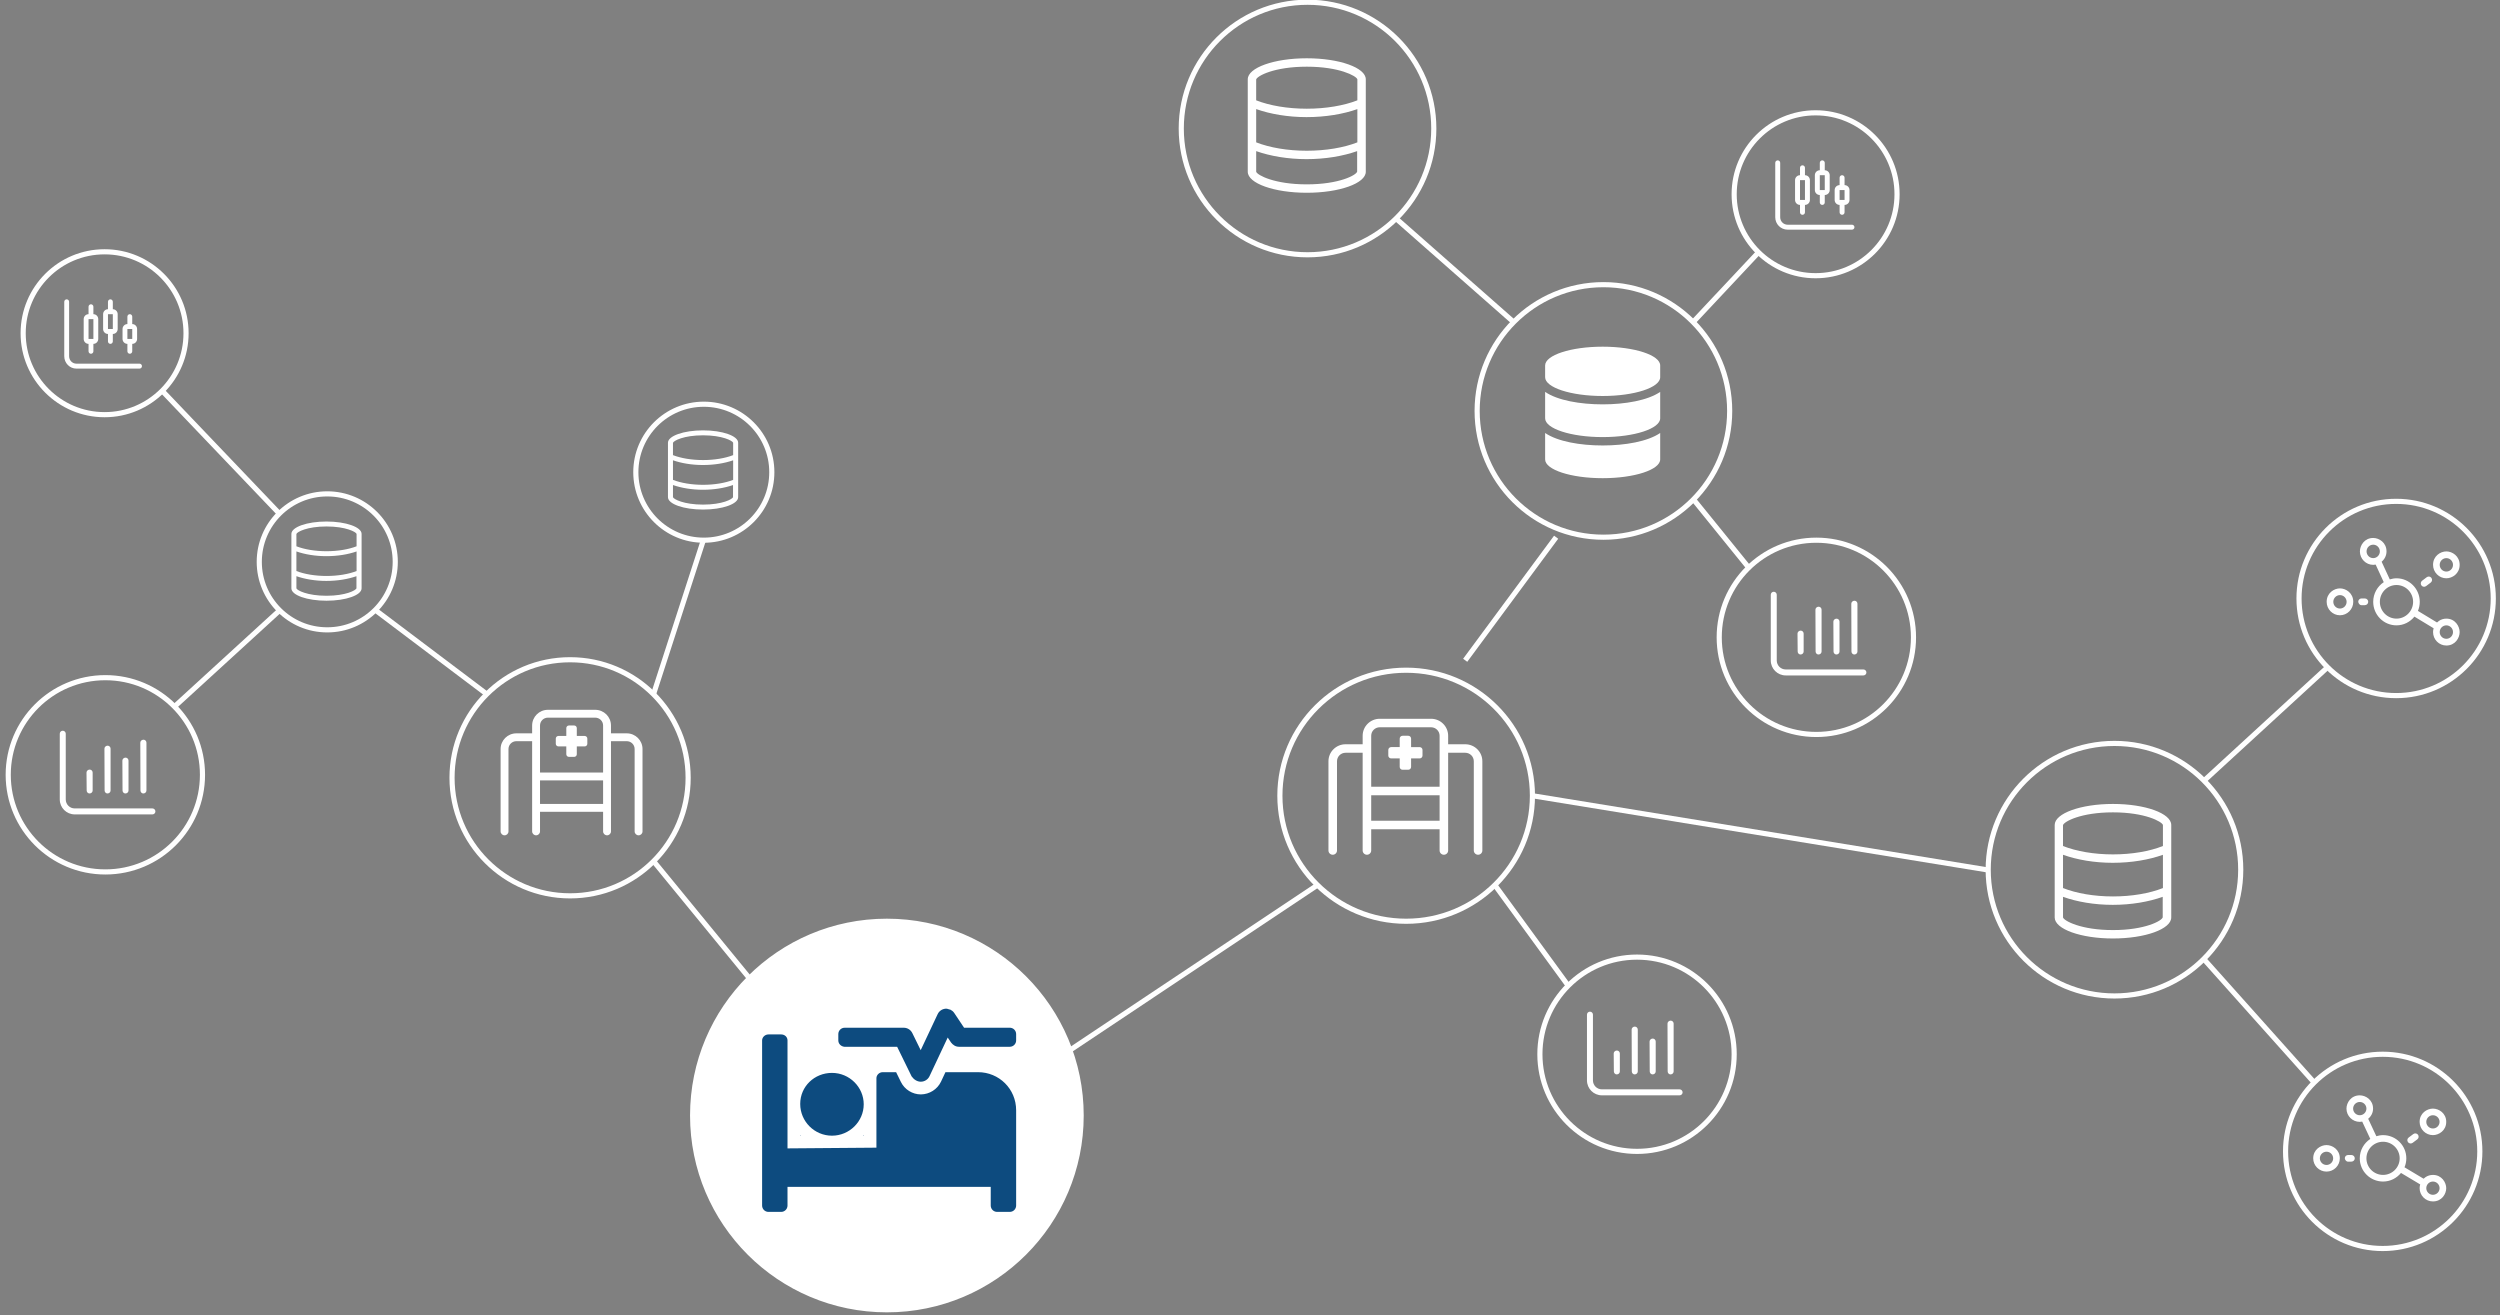 <svg width="1673" height="880" xmlns="http://www.w3.org/2000/svg" xmlns:xlink="http://www.w3.org/1999/xlink" overflow="hidden"><rect width="100%" height="100%" fill="#808080" stroke="none"/><defs><clipPath id="clip0"><rect x="2039" y="990" width="1673" height="880"/></clipPath><clipPath id="clip1"><rect x="2373" y="1465" width="97" height="84"/></clipPath><clipPath id="clip2"><rect x="2373" y="1465" width="97" height="84"/></clipPath><clipPath id="clip3"><rect x="2373" y="1465" width="97" height="84"/></clipPath><clipPath id="clip4"><rect x="2928" y="1470" width="103" height="92"/></clipPath><clipPath id="clip5"><rect x="2928" y="1470" width="103" height="92"/></clipPath><clipPath id="clip6"><rect x="2928" y="1470" width="103" height="92"/></clipPath><clipPath id="clip7"><rect x="2234" y="1338" width="48" height="54"/></clipPath><clipPath id="clip8"><rect x="2234" y="1338" width="48" height="54"/></clipPath><clipPath id="clip9"><rect x="2234" y="1338" width="48" height="54"/></clipPath><clipPath id="clip10"><rect x="2486" y="1278" width="48" height="53"/></clipPath><clipPath id="clip11"><rect x="2486" y="1278" width="48" height="53"/></clipPath><clipPath id="clip12"><rect x="2486" y="1278" width="48" height="53"/></clipPath><clipPath id="clip13"><rect x="2874" y="1028" width="80" height="91"/></clipPath><clipPath id="clip14"><rect x="2874" y="1028" width="80" height="91"/></clipPath><clipPath id="clip15"><rect x="2874" y="1028" width="80" height="91"/></clipPath><clipPath id="clip16"><rect x="3414" y="1527" width="79" height="92"/></clipPath><clipPath id="clip17"><rect x="3414" y="1527" width="79" height="92"/></clipPath><clipPath id="clip18"><rect x="3414" y="1527" width="79" height="92"/></clipPath><clipPath id="clip19"><rect x="3073" y="1222" width="78" height="89"/></clipPath><clipPath id="clip20"><rect x="3073" y="1222" width="78" height="89"/></clipPath><clipPath id="clip21"><rect x="3073" y="1222" width="78" height="89"/></clipPath><clipPath id="clip22"><rect x="3587" y="1722" width="90" height="73"/></clipPath><clipPath id="clip23"><rect x="3587" y="1722" width="90" height="73"/></clipPath><clipPath id="clip24"><rect x="3587" y="1722" width="90" height="73"/></clipPath><clipPath id="clip25"><rect x="3595" y="1349" width="90" height="74"/></clipPath><clipPath id="clip26"><rect x="3595" y="1349" width="90" height="74"/></clipPath><clipPath id="clip27"><rect x="3595" y="1349" width="90" height="74"/></clipPath><clipPath id="clip28"><rect x="3227" y="1094" width="54" height="54"/></clipPath><clipPath id="clip29"><rect x="3227" y="1094" width="54" height="54"/></clipPath><clipPath id="clip30"><rect x="3227" y="1094" width="54" height="54"/></clipPath><clipPath id="clip31"><rect x="3224" y="1381" width="64" height="66"/></clipPath><clipPath id="clip32"><rect x="3224" y="1381" width="64" height="66"/></clipPath><clipPath id="clip33"><rect x="3224" y="1381" width="64" height="66"/></clipPath><clipPath id="clip34"><rect x="3100" y="1663" width="65" height="64"/></clipPath><clipPath id="clip35"><rect x="3100" y="1663" width="65" height="64"/></clipPath><clipPath id="clip36"><rect x="3100" y="1663" width="65" height="64"/></clipPath><clipPath id="clip37"><rect x="2082" y="1186" width="52" height="54"/></clipPath><clipPath id="clip38"><rect x="2082" y="1186" width="52" height="54"/></clipPath><clipPath id="clip39"><rect x="2082" y="1186" width="52" height="54"/></clipPath><clipPath id="clip40"><rect x="2079" y="1475" width="64" height="64"/></clipPath><clipPath id="clip41"><rect x="2079" y="1475" width="64" height="64"/></clipPath><clipPath id="clip42"><rect x="2079" y="1475" width="64" height="64"/></clipPath><clipPath id="clip43"><rect x="2548" y="1665" width="172" height="136"/></clipPath><clipPath id="clip44"><rect x="2548" y="1665" width="172" height="136"/></clipPath><clipPath id="clip45"><rect x="2548" y="1665" width="172" height="136"/></clipPath></defs><g clip-path="url(#clip0)" transform="translate(-2039 -990)"><path d="M2502.5 1736.5C2502.5 1664.7 2560.7 1606.5 2632.5 1606.5 2704.3 1606.5 2762.5 1664.7 2762.5 1736.5 2762.5 1808.3 2704.3 1866.5 2632.5 1866.5 2560.7 1866.5 2502.5 1808.3 2502.5 1736.5Z" stroke="#FFFFFF" stroke-width="3.438" stroke-linecap="butt" stroke-linejoin="round" stroke-miterlimit="10" stroke-opacity="1" fill="#FFFFFF" fill-rule="evenodd" fill-opacity="1"/><path d="M2895.5 1522.5C2895.5 1476.11 2933.33 1438.5 2980 1438.5 3026.67 1438.5 3064.5 1476.11 3064.5 1522.5 3064.5 1568.89 3026.67 1606.5 2980 1606.5 2933.33 1606.5 2895.5 1568.89 2895.5 1522.5Z" stroke="#FFFFFF" stroke-width="3.438" stroke-linecap="butt" stroke-linejoin="round" stroke-miterlimit="10" stroke-opacity="1" fill="none" fill-rule="evenodd"/><path d="M3027.5 1265C3027.5 1218.33 3065.33 1180.5 3112 1180.5 3158.67 1180.5 3196.5 1218.33 3196.5 1265 3196.5 1311.67 3158.67 1349.5 3112 1349.5 3065.33 1349.5 3027.5 1311.67 3027.5 1265Z" stroke="#FFFFFF" stroke-width="3.438" stroke-linecap="butt" stroke-linejoin="round" stroke-miterlimit="10" stroke-opacity="1" fill="none" fill-rule="evenodd"/><path d="M3369.5 1572C3369.5 1525.33 3407.33 1487.5 3454 1487.5 3500.67 1487.5 3538.5 1525.33 3538.5 1572 3538.5 1618.67 3500.67 1656.5 3454 1656.5 3407.33 1656.5 3369.5 1618.67 3369.5 1572Z" stroke="#FFFFFF" stroke-width="3.438" stroke-linecap="butt" stroke-linejoin="round" stroke-miterlimit="10" stroke-opacity="1" fill="none" fill-rule="evenodd"/><path d="M3577.5 1390.5C3577.5 1354.6 3606.6 1325.5 3642.5 1325.5 3678.4 1325.5 3707.5 1354.6 3707.5 1390.5 3707.5 1426.4 3678.4 1455.5 3642.5 1455.5 3606.6 1455.5 3577.5 1426.4 3577.5 1390.5Z" stroke="#FFFFFF" stroke-width="3.438" stroke-linecap="butt" stroke-linejoin="round" stroke-miterlimit="10" stroke-opacity="1" fill="none" fill-rule="evenodd"/><path d="M3568.5 1760.5C3568.5 1724.6 3597.6 1695.5 3633.5 1695.5 3669.4 1695.5 3698.5 1724.6 3698.5 1760.5 3698.5 1796.4 3669.4 1825.5 3633.5 1825.5 3597.6 1825.5 3568.5 1796.4 3568.5 1760.5Z" stroke="#FFFFFF" stroke-width="3.438" stroke-linecap="butt" stroke-linejoin="round" stroke-miterlimit="10" stroke-opacity="1" fill="none" fill-rule="evenodd"/><path d="M3199.5 1120C3199.5 1089.9 3223.9 1065.5 3254 1065.5 3284.1 1065.5 3308.5 1089.9 3308.5 1120 3308.5 1150.1 3284.1 1174.5 3254 1174.5 3223.9 1174.5 3199.5 1150.1 3199.5 1120Z" stroke="#FFFFFF" stroke-width="3.438" stroke-linecap="butt" stroke-linejoin="round" stroke-miterlimit="10" stroke-opacity="1" fill="none" fill-rule="evenodd"/><path d="M3069.5 1695.5C3069.5 1659.6 3098.6 1630.5 3134.5 1630.5 3170.4 1630.5 3199.5 1659.6 3199.5 1695.5 3199.5 1731.4 3170.4 1760.5 3134.5 1760.5 3098.6 1760.5 3069.5 1731.4 3069.5 1695.5Z" stroke="#FFFFFF" stroke-width="3.438" stroke-linecap="butt" stroke-linejoin="round" stroke-miterlimit="10" stroke-opacity="1" fill="none" fill-rule="evenodd"/><path d="M3189.5 1416.5C3189.5 1380.6 3218.6 1351.5 3254.5 1351.5 3290.4 1351.5 3319.5 1380.6 3319.5 1416.5 3319.5 1452.4 3290.4 1481.5 3254.5 1481.5 3218.6 1481.5 3189.5 1452.4 3189.5 1416.5Z" stroke="#FFFFFF" stroke-width="3.438" stroke-linecap="butt" stroke-linejoin="round" stroke-miterlimit="10" stroke-opacity="1" fill="none" fill-rule="evenodd"/><path d="M2341.5 1510.5C2341.5 1466.87 2376.87 1431.5 2420.5 1431.5 2464.13 1431.5 2499.5 1466.87 2499.5 1510.5 2499.5 1554.13 2464.13 1589.5 2420.5 1589.5 2376.87 1589.5 2341.5 1554.13 2341.5 1510.5Z" stroke="#FFFFFF" stroke-width="3.438" stroke-linecap="butt" stroke-linejoin="round" stroke-miterlimit="10" stroke-opacity="1" fill="none" fill-rule="evenodd"/><path d="M2829.5 1076C2829.5 1029.33 2867.33 991.5 2914 991.5 2960.67 991.5 2998.5 1029.33 2998.5 1076 2998.5 1122.67 2960.67 1160.5 2914 1160.5 2867.33 1160.5 2829.5 1122.67 2829.5 1076Z" stroke="#FFFFFF" stroke-width="3.438" stroke-linecap="butt" stroke-linejoin="round" stroke-miterlimit="10" stroke-opacity="1" fill="none" fill-rule="evenodd"/><path d="M2464.5 1306C2464.5 1280.87 2484.87 1260.5 2510 1260.5 2535.13 1260.5 2555.5 1280.87 2555.5 1306 2555.5 1331.13 2535.13 1351.5 2510 1351.5 2484.87 1351.5 2464.5 1331.13 2464.5 1306Z" stroke="#FFFFFF" stroke-width="3.438" stroke-linecap="butt" stroke-linejoin="round" stroke-miterlimit="10" stroke-opacity="1" fill="none" fill-rule="evenodd"/><path d="M2212.5 1366C2212.5 1340.87 2232.87 1320.5 2258 1320.5 2283.13 1320.5 2303.5 1340.87 2303.5 1366 2303.5 1391.13 2283.13 1411.5 2258 1411.5 2232.87 1411.5 2212.5 1391.13 2212.5 1366Z" stroke="#FFFFFF" stroke-width="3.438" stroke-linecap="butt" stroke-linejoin="round" stroke-miterlimit="10" stroke-opacity="1" fill="none" fill-rule="evenodd"/><path d="M2364.75 1454.49 2290.5 1398.5" stroke="#FFFFFF" stroke-width="3.438" stroke-linecap="butt" stroke-linejoin="round" stroke-miterlimit="10" stroke-opacity="1" fill="none" fill-rule="evenodd"/><path d="M0 0 33.205 102.554" stroke="#FFFFFF" stroke-width="3.438" stroke-linecap="butt" stroke-linejoin="round" stroke-miterlimit="10" stroke-opacity="1" fill="none" fill-rule="evenodd" transform="matrix(1 0 0 -1 2476.5 1454.05)"/><path d="M2476.5 1566.5 2540.99 1645.21" stroke="#FFFFFF" stroke-width="3.438" stroke-linecap="butt" stroke-linejoin="round" stroke-miterlimit="10" stroke-opacity="1" fill="none" fill-rule="evenodd"/><path d="M2973.5 1136.5 3052.15 1205.72" stroke="#FFFFFF" stroke-width="3.438" stroke-linecap="butt" stroke-linejoin="round" stroke-miterlimit="10" stroke-opacity="1" fill="none" fill-rule="evenodd"/><path d="M0 0 60.869 82.357" stroke="#FFFFFF" stroke-width="3.438" stroke-linecap="butt" stroke-linejoin="round" stroke-miterlimit="10" stroke-opacity="1" fill="none" fill-rule="evenodd" transform="matrix(-1 0 0 1 3080.37 1349.5)"/><path d="M0 0 169.86 113.284" stroke="#FFFFFF" stroke-width="3.438" stroke-linecap="butt" stroke-linejoin="round" stroke-miterlimit="10" stroke-opacity="1" fill="none" fill-rule="evenodd" transform="matrix(1 0 0 -1 2750.5 1695.78)"/><path d="M3369.07 1572.15 3064.5 1522.5" stroke="#FFFFFF" stroke-width="3.438" stroke-linecap="butt" stroke-linejoin="round" stroke-miterlimit="10" stroke-opacity="1" fill="none" fill-rule="evenodd"/><path d="M0 0 83.145 76.338" stroke="#FFFFFF" stroke-width="3.438" stroke-linecap="butt" stroke-linejoin="round" stroke-miterlimit="10" stroke-opacity="1" fill="none" fill-rule="evenodd" transform="matrix(-1 0 0 1 3596.65 1436.5)"/><path d="M3587.4 1714.16 3513.5 1631.5" stroke="#FFFFFF" stroke-width="3.438" stroke-linecap="butt" stroke-linejoin="round" stroke-miterlimit="10" stroke-opacity="1" fill="none" fill-rule="evenodd"/><path d="M0 0 43.646 46.543" stroke="#FFFFFF" stroke-width="3.438" stroke-linecap="butt" stroke-linejoin="round" stroke-miterlimit="10" stroke-opacity="1" fill="none" fill-rule="evenodd" transform="matrix(-1 0 0 1 3216.15 1158.5)"/><path d="M3209.3 1369.93 3172.5 1324.5" stroke="#FFFFFF" stroke-width="3.438" stroke-linecap="butt" stroke-linejoin="round" stroke-miterlimit="10" stroke-opacity="1" fill="none" fill-rule="evenodd"/><path d="M3088.62 1649.85 3039.5 1582.5" stroke="#FFFFFF" stroke-width="3.438" stroke-linecap="butt" stroke-linejoin="round" stroke-miterlimit="10" stroke-opacity="1" fill="none" fill-rule="evenodd"/><g clip-path="url(#clip1)"><g clip-path="url(#clip2)"><g clip-path="url(#clip3)"><path d="M84 15.75 73.5 15.751 73.5 10.5C73.5 4.7 68.799 0 63 0L31.5 0C25.709 0 21 4.7 21 10.5L21 15.752 10.5 15.75C4.7 15.75 0 20.459 0 26.25L0 81.375C0 82.819 1.175 84 2.625 84 4.075 84 5.25 82.819 5.25 81.375L5.25 26.25C5.25 23.351 7.601 21 10.5 21L21 21 21 81.375C21 82.819 22.181 84 23.625 84 25.069 84 26.25 82.819 26.25 81.375L26.25 68.25 68.25 68.25 68.25 81.375C68.25 82.825 69.425 84 70.875 84 72.325 84 73.5 82.825 73.5 81.375L73.5 21 84 21C86.899 21 89.25 23.351 89.25 26.25L89.25 81.375C89.25 82.825 90.425 84 91.875 84 93.325 84 94.5 82.825 94.5 81.375L94.5 26.25C94.5 20.459 89.791 15.75 84 15.75ZM68.25 63 26.25 63 26.25 47.25 68.25 47.25 68.25 63ZM68.25 42 26.25 42 26.25 10.5C26.25 7.601 28.601 5.25 31.5 5.25L63 5.25C65.899 5.25 68.25 7.601 68.25 10.5L68.25 42ZM55.994 17.505 50.744 17.505 50.744 12.255C50.744 11.283 49.973 10.5 49.005 10.5L45.495 10.5C44.526 10.5 43.755 11.283 43.755 12.251L43.755 17.5 38.505 17.5C37.537 17.505 36.75 18.276 36.75 19.244L36.75 22.744C36.75 23.71 37.533 24.494 38.501 24.494L43.751 24.494 43.751 29.744C43.755 30.712 44.526 31.5 45.495 31.5L48.994 31.5C49.96 31.5 50.744 30.716 50.744 29.749L50.744 24.499 55.994 24.499C56.962 24.494 57.75 23.723 57.75 22.755L57.75 19.244C57.75 18.276 56.962 17.505 55.994 17.505Z" fill="#FFFFFF" fill-rule="nonzero" fill-opacity="1" transform="matrix(1.005 0 0 1 2374 1465)"/></g></g></g><g clip-path="url(#clip4)"><g clip-path="url(#clip5)"><g clip-path="url(#clip6)"><path d="M91 17.062 79.625 17.064 79.625 11.375C79.625 5.092 74.533 0 68.25 0L34.125 0C27.851 0 22.75 5.092 22.75 11.375L22.75 17.064 11.375 17.062C5.092 17.062 0 22.163 0 28.438L0 88.156C0 89.72 1.273 91 2.844 91 4.414 91 5.688 89.72 5.688 88.156L5.688 28.438C5.688 25.297 8.234 22.75 11.375 22.75L22.75 22.75 22.75 88.156C22.75 89.72 24.03 91 25.594 91 27.158 91 28.438 89.72 28.438 88.156L28.438 73.938 73.938 73.938 73.938 88.156C73.938 89.727 75.211 91 76.781 91 78.352 91 79.625 89.727 79.625 88.156L79.625 22.75 91 22.75C94.141 22.75 96.688 25.297 96.688 28.438L96.688 88.156C96.688 89.727 97.961 91 99.531 91 101.102 91 102.375 89.727 102.375 88.156L102.375 28.438C102.375 22.163 97.274 17.062 91 17.062ZM73.938 68.25 28.438 68.25 28.438 51.188 73.938 51.188 73.938 68.25ZM73.938 45.5 28.438 45.5 28.438 11.375C28.438 8.234 30.985 5.688 34.125 5.688L68.25 5.688C71.391 5.688 73.938 8.234 73.938 11.375L73.938 45.5ZM60.661 18.964 54.973 18.964 54.973 13.277C54.973 12.223 54.138 11.375 53.089 11.375L49.286 11.375C48.237 11.375 47.402 12.223 47.402 13.271L47.402 18.959 41.714 18.959C40.666 18.964 39.812 19.8 39.812 20.848L39.812 24.639C39.812 25.686 40.661 26.536 41.709 26.536L47.397 26.536 47.397 32.223C47.402 33.272 48.237 34.125 49.286 34.125L53.077 34.125C54.124 34.125 54.973 33.276 54.973 32.229L54.973 26.541 60.661 26.541C61.709 26.536 62.563 25.7 62.563 24.652L62.563 20.848C62.563 19.8 61.709 18.964 60.661 18.964Z" fill="#FFFFFF" fill-rule="nonzero" fill-opacity="1" transform="matrix(1.006 0 0 1 2928 1471)"/></g></g></g><g clip-path="url(#clip7)"><g clip-path="url(#clip8)"><g clip-path="url(#clip9)"><path d="M23.188 0C10.383 0 0 3.708 0 8.281L0 44.719C0 49.292 10.383 53 23.188 53 35.992 53 46.375 49.292 46.375 44.719L46.375 8.281C46.375 3.708 35.992 0 23.188 0ZM23.188 3.312C35.92 3.312 42.659 6.956 43.062 8.281L43.064 16.571C37.773 18.654 30.723 19.875 23.188 19.875 15.652 19.875 8.602 18.654 3.307 16.573L3.306 8.34C3.717 6.956 10.362 3.312 23.188 3.312ZM43.062 20.03 43.065 33.135C37.773 35.216 30.723 36.438 23.188 36.438 15.65 36.438 8.602 35.212 3.312 33.132L3.308 20.02C8.869 21.997 15.807 23.188 23.094 23.188 30.568 23.188 37.504 21.997 43.062 20.03ZM23.188 49.687C10.455 49.687 3.716 46.044 3.312 44.719L3.311 36.588C8.871 38.559 15.807 39.75 23.094 39.75 30.476 39.75 37.41 38.562 42.98 36.587L42.981 44.659C42.659 46.044 35.92 49.687 23.188 49.687Z" fill="#FFFFFF" fill-rule="nonzero" fill-opacity="1" transform="matrix(1.013 0 0 1 2234 1339)"/></g></g></g><g clip-path="url(#clip10)"><g clip-path="url(#clip11)"><g clip-path="url(#clip12)"><path d="M23.188 0C10.383 0 0 3.708 0 8.281L0 44.719C0 49.292 10.383 53 23.188 53 35.992 53 46.375 49.292 46.375 44.719L46.375 8.281C46.375 3.708 35.992 0 23.188 0ZM23.188 3.312C35.92 3.312 42.659 6.956 43.062 8.281L43.064 16.571C37.773 18.654 30.723 19.875 23.188 19.875 15.652 19.875 8.602 18.654 3.307 16.573L3.306 8.34C3.717 6.956 10.362 3.312 23.188 3.312ZM43.062 20.03 43.065 33.135C37.773 35.216 30.723 36.438 23.188 36.438 15.65 36.438 8.602 35.212 3.312 33.132L3.308 20.02C8.869 21.997 15.807 23.188 23.094 23.188 30.568 23.188 37.504 21.997 43.062 20.03ZM23.188 49.687C10.455 49.687 3.716 46.044 3.312 44.719L3.311 36.588C8.871 38.559 15.807 39.75 23.094 39.75 30.476 39.75 37.41 38.562 42.98 36.587L42.981 44.659C42.659 46.044 35.92 49.687 23.188 49.687Z" fill="#FFFFFF" fill-rule="nonzero" fill-opacity="1" transform="matrix(1.013 0 0 1 2486 1278)"/></g></g></g><g clip-path="url(#clip13)"><g clip-path="url(#clip14)"><g clip-path="url(#clip15)"><path d="M39.375 0C17.631 0 0 6.296 0 14.062L0 75.938C0 83.704 17.631 90 39.375 90 61.119 90 78.75 83.704 78.75 75.938L78.75 14.062C78.75 6.296 61.119 0 39.375 0ZM39.375 5.625C60.996 5.625 72.439 11.812 73.125 14.062L73.128 28.139C64.143 31.676 52.172 33.75 39.375 33.75 26.578 33.75 14.607 31.676 5.616 28.143L5.614 14.163C6.312 11.812 17.596 5.625 39.375 5.625ZM73.125 34.014 73.129 56.268C64.143 59.801 52.172 61.875 39.375 61.875 26.576 61.875 14.607 59.794 5.625 56.262L5.618 33.996C15.061 37.353 26.842 39.375 39.217 39.375 51.908 39.375 63.686 37.353 73.125 34.014ZM39.375 84.375C17.754 84.375 6.311 78.188 5.625 75.938L5.623 62.13C15.065 65.479 26.842 67.5 39.217 67.5 51.752 67.5 63.527 65.482 72.984 62.128L72.987 75.836C72.439 78.188 60.996 84.375 39.375 84.375Z" fill="#FFFFFF" fill-rule="nonzero" fill-opacity="1" transform="matrix(1.003 0 0 1 2874 1029)"/></g></g></g><g clip-path="url(#clip16)"><g clip-path="url(#clip17)"><g clip-path="url(#clip18)"><path d="M39 0C17.463 0 0 6.237 0 13.929L0 75.214C0 82.906 17.463 89.143 39 89.143 60.537 89.143 78 82.906 78 75.214L78 13.929C78 6.237 60.537 0 39 0ZM39 5.571C60.415 5.571 71.75 11.7 72.429 13.929L72.431 27.871C63.532 31.374 51.675 33.429 39 33.429 26.325 33.429 14.468 31.374 5.563 27.875L5.561 14.028C6.252 11.7 17.428 5.571 39 5.571ZM72.429 33.69 72.433 55.732C63.532 59.231 51.675 61.286 39 61.286 26.323 61.286 14.468 59.224 5.571 55.727L5.564 33.672C14.918 36.998 26.586 39 38.843 39 51.414 39 63.079 36.998 72.429 33.69ZM39 83.572C17.585 83.572 6.25 77.443 5.571 75.214L5.569 61.538C14.921 64.855 26.586 66.857 38.843 66.857 51.259 66.857 62.922 64.858 72.289 61.536L72.292 75.113C71.75 77.443 60.415 83.572 39 83.572Z" fill="#FFFFFF" fill-rule="nonzero" fill-opacity="1" transform="matrix(1 0 0 1.01 3414 1528)"/></g></g></g><g clip-path="url(#clip19)"><g clip-path="url(#clip20)"><g clip-path="url(#clip21)"><path d="M3150 1234.57 3150 1242.43C3150 1249.35 3132.74 1255 3111.5 1255 3090.26 1255 3073 1249.35 3073 1242.44L3073 1234.57C3073 1227.65 3090.26 1222 3111.5 1222 3132.74 1222 3150 1227.65 3150 1234.57Z" fill="#FFFFFF" fill-rule="nonzero" fill-opacity="1"/><path d="M3111.5 1260.6C3096.42 1260.6 3081.27 1257.94 3073 1252.25L3073 1269.93C3073 1276.85 3090.26 1282.5 3111.5 1282.5 3132.74 1282.5 3150 1276.85 3150 1269.93L3150 1252.25C3141.73 1257.94 3126.59 1260.6 3111.5 1260.6ZM3073 1279.75 3073 1297.44C3073 1304.35 3090.26 1310 3111.5 1310 3132.74 1310 3150 1304.35 3150 1297.43L3150 1279.75C3141.73 1285.44 3126.57 1288.11 3111.5 1288.11 3096.43 1288.11 3081.27 1285.44 3073 1279.75Z" fill="#FFFFFF" fill-rule="nonzero" fill-opacity="1"/></g></g></g><g clip-path="url(#clip22)"><g clip-path="url(#clip23)"><g clip-path="url(#clip24)"><path d="M8.875 33.281C4.953 33.281 0 36.31 0 42.156 0 47.044 3.987 51.031 8.875 51.031 13.763 51.031 17.75 47.044 17.75 42.156 17.75 36.346 12.852 33.281 8.875 33.281ZM8.875 46.594C6.432 46.594 4.438 44.6 4.438 42.156 4.438 39.713 6.432 37.719 8.875 37.719 11.318 37.719 13.312 39.713 13.312 42.156 13.312 44.6 11.32 46.594 8.875 46.594ZM25.516 39.938 23.172 39.938C22.077 39.938 21.078 40.936 21.078 42.032 21.078 43.127 22.077 44.375 23.172 44.375L25.398 44.375C26.736 44.375 27.734 43.377 27.734 42.156 27.734 40.936 26.736 39.938 25.516 39.938ZM79.875 26.625C83.797 26.625 88.75 23.596 88.75 17.75 88.75 11.924 83.811 8.875 79.875 8.875 75.954 8.875 71 11.904 71 17.75 71 22.645 74.994 26.625 79.875 26.625ZM79.875 13.312C82.319 13.312 84.313 15.307 84.313 17.75 84.313 20.193 82.319 22.188 79.875 22.188 77.432 22.188 75.438 20.193 75.438 17.75 75.438 15.307 77.435 13.312 79.875 13.312ZM79.875 53.25C78.038 53.25 76.322 53.805 74.918 54.759 74.45 55.071 74.034 55.418 73.652 55.799L60.911 48.154C61.695 46.316 62.125 44.278 62.125 42.156 62.125 33.572 55.178 26.625 46.594 26.625 45.034 26.625 43.56 26.937 42.122 27.353L36.679 15.684C38.662 14.061 39.938 11.632 39.938 8.875 39.938 3.061 35.04 0 31.063 0 25.252 0 22.188 4.897 22.188 8.875 22.188 13.763 26.174 17.75 31.063 17.75 31.617 17.75 32.155 17.681 32.692 17.577L38.1 29.174C33.878 31.95 31.063 36.72 31.063 42.156 31.063 50.737 38.014 57.688 46.594 57.688 51.447 57.688 55.712 55.416 58.572 51.933L71.383 59.612C71.153 60.433 71 61.265 71 62.125 71 67.013 74.969 71 79.875 71 85.727 71 88.75 66.063 88.75 62.125 88.75 58.312 85.755 53.25 79.875 53.25ZM31.063 13.312C28.622 13.312 26.625 11.32 26.625 8.875 26.625 6.43 28.619 4.438 31.063 4.438 33.506 4.438 35.5 6.432 35.5 8.875 35.5 11.318 33.503 13.312 31.063 13.312ZM46.594 53.25C40.478 53.25 35.5 48.272 35.5 42.156 35.5 36.041 40.478 31.063 46.594 31.063 52.709 31.063 57.688 36.041 57.688 42.156 57.688 48.272 52.709 53.25 46.594 53.25ZM79.875 66.563C77.432 66.563 75.438 64.569 75.438 62.125 75.438 59.682 77.432 57.688 79.875 57.688 82.319 57.688 84.313 59.682 84.313 62.125 84.313 64.569 82.316 66.563 79.875 66.563ZM66.341 31.784 69.453 29.45C70.434 28.714 70.63 27.321 69.892 26.342 69.156 25.368 67.771 25.172 66.794 25.905L63.682 28.239C62.701 28.974 62.504 30.367 63.243 31.345 63.969 32.325 65.356 32.519 66.341 31.784Z" fill="#FFFFFF" fill-rule="nonzero" fill-opacity="1" transform="matrix(1.003 0 0 1 3587 1723)"/></g></g></g><g clip-path="url(#clip25)"><g clip-path="url(#clip26)"><g clip-path="url(#clip27)"><path d="M8.9 33.375C4.967 33.375 0 36.412 0 42.275 0 47.177 3.998 51.175 8.9 51.175 13.802 51.175 17.8 47.177 17.8 42.275 17.8 36.448 12.888 33.375 8.9 33.375ZM8.9 46.725C6.45 46.725 4.45 44.725 4.45 42.275 4.45 39.825 6.45 37.825 8.9 37.825 11.35 37.825 13.35 39.825 13.35 42.275 13.35 44.725 11.352 46.725 8.9 46.725ZM25.587 40.05 23.237 40.05C22.139 40.05 21.137 41.051 21.137 42.15 21.137 43.248 22.139 44.5 23.237 44.5L25.469 44.5C26.811 44.5 27.812 43.499 27.812 42.275 27.812 41.051 26.811 40.05 25.587 40.05ZM80.1 26.7C84.033 26.7 89 23.663 89 17.8 89 11.958 84.047 8.9 80.1 8.9 76.167 8.9 71.2 11.937 71.2 17.8 71.2 22.709 75.205 26.7 80.1 26.7ZM80.1 13.35C82.55 13.35 84.55 15.35 84.55 17.8 84.55 20.25 82.55 22.25 80.1 22.25 77.65 22.25 75.65 20.25 75.65 17.8 75.65 15.35 77.653 13.35 80.1 13.35ZM80.1 53.4C78.257 53.4 76.537 53.956 75.129 54.913 74.659 55.226 74.242 55.574 73.86 55.956L61.083 48.289C61.869 46.447 62.3 44.403 62.3 42.275 62.3 33.667 55.333 26.7 46.725 26.7 45.161 26.7 43.682 27.013 42.24 27.43L36.782 15.728C38.771 14.101 40.05 11.665 40.05 8.9 40.05 3.069 35.138 0 31.15 0 25.323 0 22.25 4.91 22.25 8.9 22.25 13.802 26.248 17.8 31.15 17.8 31.706 17.8 32.245 17.73 32.784 17.626L38.207 29.256C33.973 32.04 31.15 36.824 31.15 42.275 31.15 50.88 38.121 57.85 46.725 57.85 51.592 57.85 55.868 55.572 58.737 52.079L71.584 59.78C71.353 60.603 71.2 61.438 71.2 62.3 71.2 67.202 75.18 71.2 80.1 71.2 85.969 71.2 89 66.249 89 62.3 89 58.476 85.996 53.4 80.1 53.4ZM31.15 13.35C28.703 13.35 26.7 11.352 26.7 8.9 26.7 6.448 28.7 4.45 31.15 4.45 33.6 4.45 35.6 6.45 35.6 8.9 35.6 11.35 33.597 13.35 31.15 13.35ZM46.725 53.4C40.592 53.4 35.6 48.408 35.6 42.275 35.6 36.142 40.592 31.15 46.725 31.15 52.858 31.15 57.85 36.142 57.85 42.275 57.85 48.408 52.858 53.4 46.725 53.4ZM80.1 66.75C77.65 66.75 75.65 64.75 75.65 62.3 75.65 59.85 77.65 57.85 80.1 57.85 82.55 57.85 84.55 59.85 84.55 62.3 84.55 64.75 82.547 66.75 80.1 66.75ZM66.528 31.873 69.648 29.533C70.632 28.795 70.829 27.398 70.088 26.416 69.351 25.439 67.962 25.243 66.982 25.978L63.861 28.318C62.877 29.056 62.68 30.453 63.421 31.433 64.15 32.416 65.54 32.61 66.528 31.873Z" fill="#FFFFFF" fill-rule="nonzero" fill-opacity="1" transform="matrix(1 0 0 1.011 3596 1350)"/></g></g></g><g clip-path="url(#clip28)"><g clip-path="url(#clip29)"><g clip-path="url(#clip30)"><path d="M3270.06 1127.13 3270.06 1132.09C3270.06 1133.01 3270.81 1133.75 3271.72 1133.75 3272.63 1133.75 3273.38 1133.01 3273.38 1132.09L3273.38 1127.13C3275.2 1127.13 3276.69 1125.64 3276.69 1123.81L3276.69 1117.19C3276.69 1115.36 3275.2 1113.88 3273.38 1113.88L3273.38 1108.91C3273.38 1108 3272.63 1107.25 3271.72 1107.25 3270.81 1107.25 3270.06 1108 3270.06 1108.91L3270.06 1113.88C3268.23 1113.88 3266.75 1115.36 3266.75 1117.19L3266.75 1123.81C3266.75 1125.64 3268.23 1127.13 3270.06 1127.13ZM3270.06 1117.19 3273.38 1117.19 3273.38 1123.81 3270.06 1123.81 3270.06 1117.19ZM3278.34 1140.38 3235.28 1140.38C3232.54 1140.38 3230.31 1138.15 3230.31 1135.41L3230.31 1098.97C3230.31 1098.05 3229.57 1097.31 3228.66 1097.31 3227.74 1097.31 3227 1098.05 3227 1098.97L3227 1135.41C3227 1139.97 3230.71 1143.69 3235.28 1143.69L3278.34 1143.69C3279.26 1143.69 3280 1142.95 3280 1142.03 3280 1141.12 3279.25 1140.38 3278.34 1140.38ZM3243.56 1127.13 3243.56 1132.09C3243.56 1133 3244.31 1133.75 3245.22 1133.75 3246.13 1133.75 3246.88 1133 3246.88 1132.09L3246.88 1127.13C3248.7 1127.13 3250.19 1125.64 3250.19 1123.81L3250.19 1110.56C3250.19 1108.73 3248.7 1107.25 3246.88 1107.25L3246.88 1102.28C3246.88 1101.37 3246.13 1100.63 3245.22 1100.63 3244.31 1100.63 3243.56 1101.37 3243.56 1102.28L3243.56 1107.25C3241.73 1107.25 3240.25 1108.73 3240.25 1110.56L3240.25 1123.81C3240.25 1125.64 3241.73 1127.13 3243.56 1127.13ZM3243.56 1110.56 3246.88 1110.56 3246.88 1123.81 3243.56 1123.81 3243.56 1110.56ZM3256.81 1120.5 3256.81 1125.47C3256.81 1126.38 3257.56 1127.13 3258.47 1127.13 3259.38 1127.13 3260.13 1126.38 3260.13 1125.47L3260.13 1120.5C3261.95 1120.5 3263.44 1119.02 3263.44 1117.19L3263.44 1107.25C3263.44 1105.42 3261.95 1103.94 3260.13 1103.94L3260.13 1098.97C3260.13 1098.05 3259.38 1097.31 3258.47 1097.31 3257.56 1097.31 3256.81 1098.05 3256.81 1098.97L3256.81 1103.94C3254.98 1103.94 3253.5 1105.42 3253.5 1107.25L3253.5 1117.19C3253.5 1119.02 3254.98 1120.5 3256.81 1120.5ZM3256.81 1107.25 3260.13 1107.25 3260.13 1117.19 3256.81 1117.19 3256.81 1107.25Z" fill="#FFFFFF" fill-rule="nonzero" fill-opacity="1"/></g></g></g><g clip-path="url(#clip31)"><g clip-path="url(#clip32)"><g clip-path="url(#clip33)"><path d="M3286 1438 3234 1438C3230.69 1438 3228 1435.31 3228 1432L3228 1388C3228 1386.89 3227.1 1386 3226 1386 3224.9 1386 3224 1386.89 3224 1388L3224 1432C3224 1437.51 3228.49 1442 3234 1442L3286 1442C3287.11 1442 3288 1441.11 3288 1440 3288 1438.89 3287.1 1438 3286 1438ZM3243.89 1428C3245.1 1428 3246 1427.1 3246 1426L3246 1414C3246 1412.89 3245.11 1412 3244 1412 3242.89 1412 3241.89 1412.9 3241.89 1414L3242 1426C3242 1427.1 3242.89 1428 3243.89 1428ZM3255.89 1428C3257.1 1428 3258 1427.1 3258 1426L3258 1398C3258 1396.89 3257.11 1396 3256 1396 3254.89 1396 3253.89 1396.9 3253.89 1398L3254 1426C3254 1427.1 3254.89 1428 3255.89 1428ZM3267.89 1428C3269.1 1428 3270 1427.1 3270 1426L3270 1406C3270 1404.89 3269.11 1404 3268 1404 3266.89 1404 3265.89 1404.9 3265.89 1406L3266 1426C3266 1427.1 3266.89 1428 3267.89 1428ZM3279.89 1428C3281.1 1428 3282 1427.1 3282 1426L3282 1394C3282 1392.89 3281.11 1392 3280 1392 3278.89 1392 3277.89 1392.89 3277.89 1394L3278 1426C3278 1427.1 3278.89 1428 3279.89 1428Z" fill="#FFFFFF" fill-rule="nonzero" fill-opacity="1"/></g></g></g><g clip-path="url(#clip34)"><g clip-path="url(#clip35)"><g clip-path="url(#clip36)"><path d="M3163 1719 3111 1719C3107.69 1719 3105 1716.31 3105 1713L3105 1669C3105 1667.9 3104.1 1667 3103 1667 3101.9 1667 3101 1667.9 3101 1669L3101 1713C3101 1718.51 3105.49 1723 3111 1723L3163 1723C3164.11 1723 3165 1722.11 3165 1721 3165 1719.89 3164.1 1719 3163 1719ZM3120.89 1709C3122.1 1709 3123 1708.1 3123 1707L3123 1695C3123 1693.89 3122.11 1693 3121 1693 3119.89 1693 3118.89 1693.9 3118.89 1695L3119 1707C3119 1708.1 3119.89 1709 3120.89 1709ZM3132.89 1709C3134.1 1709 3135 1708.1 3135 1707L3135 1679C3135 1677.89 3134.11 1677 3133 1677 3131.89 1677 3130.89 1677.9 3130.89 1679L3131 1707C3131 1708.1 3131.89 1709 3132.89 1709ZM3144.89 1709C3146.1 1709 3147 1708.1 3147 1707L3147 1687C3147 1685.89 3146.11 1685 3145 1685 3143.89 1685 3142.89 1685.9 3142.89 1687L3143 1707C3143 1708.1 3143.89 1709 3144.89 1709ZM3156.89 1709C3158.1 1709 3159 1708.1 3159 1707L3159 1675C3159 1673.89 3158.11 1673 3157 1673 3155.89 1673 3154.89 1673.9 3154.89 1675L3155 1707C3155 1708.1 3155.89 1709 3156.89 1709Z" fill="#FFFFFF" fill-rule="nonzero" fill-opacity="1"/></g></g></g><path d="M2054.5 1213C2054.5 1182.9 2078.9 1158.5 2109 1158.5 2139.1 1158.5 2163.5 1182.9 2163.5 1213 2163.5 1243.1 2139.1 1267.5 2109 1267.5 2078.9 1267.5 2054.5 1243.1 2054.5 1213Z" stroke="#FFFFFF" stroke-width="3.438" stroke-linecap="butt" stroke-linejoin="round" stroke-miterlimit="10" stroke-opacity="1" fill="none" fill-rule="evenodd"/><path d="M2044.5 1508.5C2044.5 1472.6 2073.6 1443.5 2109.5 1443.5 2145.4 1443.5 2174.5 1472.6 2174.5 1508.5 2174.5 1544.4 2145.4 1573.5 2109.5 1573.5 2073.6 1573.5 2044.5 1544.4 2044.5 1508.5Z" stroke="#FFFFFF" stroke-width="3.438" stroke-linecap="butt" stroke-linejoin="round" stroke-miterlimit="10" stroke-opacity="1" fill="none" fill-rule="evenodd"/><path d="M2147.5 1251.5 2226.26 1334.03" stroke="#FFFFFF" stroke-width="3.438" stroke-linecap="butt" stroke-linejoin="round" stroke-miterlimit="10" stroke-opacity="1" fill="none" fill-rule="evenodd"/><path d="M0 0 70.615 64.585" stroke="#FFFFFF" stroke-width="3.438" stroke-linecap="butt" stroke-linejoin="round" stroke-miterlimit="10" stroke-opacity="1" fill="none" fill-rule="evenodd" transform="matrix(1 0 0 -1 2155.5 1463.08)"/><g clip-path="url(#clip37)"><g clip-path="url(#clip38)"><g clip-path="url(#clip39)"><path d="M42.25 32.5 42.25 37.375C42.25 38.272 42.978 39 43.875 39 44.772 39 45.5 38.272 45.5 37.375L45.5 32.5C47.294 32.5 48.75 31.045 48.75 29.25L48.75 22.75C48.75 20.955 47.294 19.5 45.5 19.5L45.5 14.625C45.5 13.731 44.769 13 43.875 13 42.981 13 42.25 13.731 42.25 14.625L42.25 19.5C40.455 19.5 39 20.955 39 22.75L39 29.25C39 31.048 40.452 32.5 42.25 32.5ZM42.25 22.75 45.5 22.75 45.5 29.25 42.25 29.25 42.25 22.75ZM50.375 45.5 8.125 45.5C5.437 45.5 3.25 43.316 3.25 40.625L3.25 4.875C3.25 3.978 2.522 3.25 1.625 3.25 0.728 3.25 0 3.978 0 4.875L0 40.625C0 45.104 3.644 48.75 8.125 48.75L50.375 48.75C51.272 48.75 52 48.022 52 47.125 52 46.228 51.269 45.5 50.375 45.5ZM16.25 32.5 16.25 37.375C16.25 38.269 16.981 39 17.875 39 18.769 39 19.5 38.269 19.5 37.375L19.5 32.5C21.295 32.5 22.75 31.045 22.75 29.25L22.75 16.25C22.75 14.455 21.295 13 19.5 13L19.5 8.125C19.5 7.228 18.769 6.5 17.875 6.5 16.981 6.5 16.25 7.228 16.25 8.125L16.25 13C14.452 13 13 14.452 13 16.25L13 29.25C13 31.048 14.452 32.5 16.25 32.5ZM16.25 16.25 19.5 16.25 19.5 29.25 16.25 29.25 16.25 16.25ZM29.25 26 29.25 30.875C29.25 31.771 29.978 32.5 30.875 32.5 31.771 32.5 32.5 31.769 32.5 30.875L32.5 26C34.294 26 35.75 24.545 35.75 22.75L35.75 13C35.75 11.205 34.294 9.75 32.5 9.75L32.5 4.875C32.5 3.978 31.769 3.25 30.875 3.25 29.981 3.25 29.25 3.978 29.25 4.875L29.25 9.75C27.455 9.75 26 11.205 26 13L26 22.75C26 24.548 27.452 26 29.25 26ZM29.25 13 32.5 13 32.5 22.75 29.25 22.75 29.25 13Z" fill="#FFFFFF" fill-rule="nonzero" fill-opacity="1" transform="matrix(1 0 0 1.019 2082 1187)"/></g></g></g><g clip-path="url(#clip40)"><g clip-path="url(#clip41)"><g clip-path="url(#clip42)"><path d="M2141 1531 2089 1531C2085.69 1531 2083 1528.31 2083 1525L2083 1481C2083 1479.9 2082.1 1479 2081 1479 2079.9 1479 2079 1479.9 2079 1481L2079 1525C2079 1530.51 2083.49 1535 2089 1535L2141 1535C2142.11 1535 2143 1534.11 2143 1533 2143 1531.89 2142.1 1531 2141 1531ZM2098.89 1521C2100.1 1521 2101 1520.1 2101 1519L2101 1507C2101 1505.89 2100.11 1505 2099 1505 2097.89 1505 2096.89 1505.9 2096.89 1507L2097 1519C2097 1520.1 2097.89 1521 2098.89 1521ZM2110.89 1521C2112.1 1521 2113 1520.1 2113 1519L2113 1491C2113 1489.89 2112.11 1489 2111 1489 2109.89 1489 2108.89 1489.9 2108.89 1491L2109 1519C2109 1520.1 2109.89 1521 2110.89 1521ZM2122.89 1521C2124.1 1521 2125 1520.1 2125 1519L2125 1499C2125 1497.89 2124.11 1497 2123 1497 2121.89 1497 2120.89 1497.9 2120.89 1499L2121 1519C2121 1520.1 2121.89 1521 2122.89 1521ZM2134.89 1521C2136.1 1521 2137 1520.1 2137 1519L2137 1487C2137 1485.89 2136.11 1485 2135 1485 2133.89 1485 2132.89 1485.9 2132.89 1487L2133 1519C2133 1520.1 2133.89 1521 2134.89 1521Z" fill="#FFFFFF" fill-rule="nonzero" fill-opacity="1"/></g></g></g><g clip-path="url(#clip43)"><g clip-path="url(#clip44)"><g clip-path="url(#clip45)"><path d="M2574.5 1749.55 2574.5 1750 2574.95 1750C2574.8 1749.84 2574.65 1749.71 2574.5 1749.55ZM2595.75 1750C2607.47 1750 2617 1740.47 2617 1728.99 2617 1717.51 2607.47 1707.98 2595.75 1707.98 2584.03 1707.98 2574.5 1717.04 2574.5 1728.75 2574.5 1740.46 2584.04 1750 2595.75 1750ZM2617 1749.55C2616.84 1749.71 2616.71 1749.84 2616.55 1750L2617 1750 2617 1749.55ZM2693.5 1707.5 2671.69 1707.5 2668.72 1713.85C2666.27 1718.97 2661.04 1722.32 2655.25 1722.38 2649.61 1722.38 2644.37 1719.11 2641.89 1714.05L2638.68 1707.5 2629.75 1707.5C2627.4 1707.5 2625.5 1709.4 2625.5 1711.51L2625.5 1758.02 2566 1758.5 2566 1686.25C2566 1683.91 2564.1 1682.24 2561.75 1682.24L2553.25 1682.24C2550.9 1682.24 2549 1684.14 2549 1686.25L2549 1796.75C2549 1799.09 2550.9 1801 2553.25 1801L2561.75 1801C2564.1 1801 2566 1799.09 2566 1796.75L2566 1784.24 2702 1784.24 2702 1796.75C2702 1799.1 2703.9 1801 2706.25 1801L2714.75 1801C2717.1 1801 2719 1799.1 2719 1796.75L2719 1733C2719 1718.68 2707.58 1707.5 2693.5 1707.5ZM2714.75 1677.75 2684.15 1677.75 2677.54 1667.84C2676.92 1666.92 2676.07 1666.21 2675.11 1665.72 2674.8 1665.56 2674.45 1665.58 2674.12 1665.47 2673.53 1665.28 2672.91 1665 2672.28 1665 2672.11 1665 2671.94 1665.01 2671.78 1665.02 2669.49 1665.19 2667.46 1666.58 2666.48 1668.66L2655.13 1692.78 2649.52 1681.33C2648.45 1679.14 2646.23 1677.76 2643.8 1677.76L2604.25 1677.76C2601.91 1677.75 2600 1679.66 2600 1682.01L2600 1686.25C2600 1688.6 2601.9 1690.26 2604.01 1690.5L2639.37 1690.51 2649.05 1710.31C2650.6 1712.49 2652.81 1713.88 2655.25 1713.88 2657.7 1713.85 2659.97 1712.43 2661.02 1710.21L2673.21 1684.31 2675.45 1687.66C2676.63 1689.2 2678.39 1690.5 2680.75 1690.5L2714.75 1690.5C2717.1 1690.5 2719 1688.6 2719 1686.25L2719 1682C2719 1679.66 2717.09 1677.75 2714.75 1677.75Z" fill="#0D4B7F" fill-rule="nonzero" fill-opacity="1"/></g></g></g></g></svg>